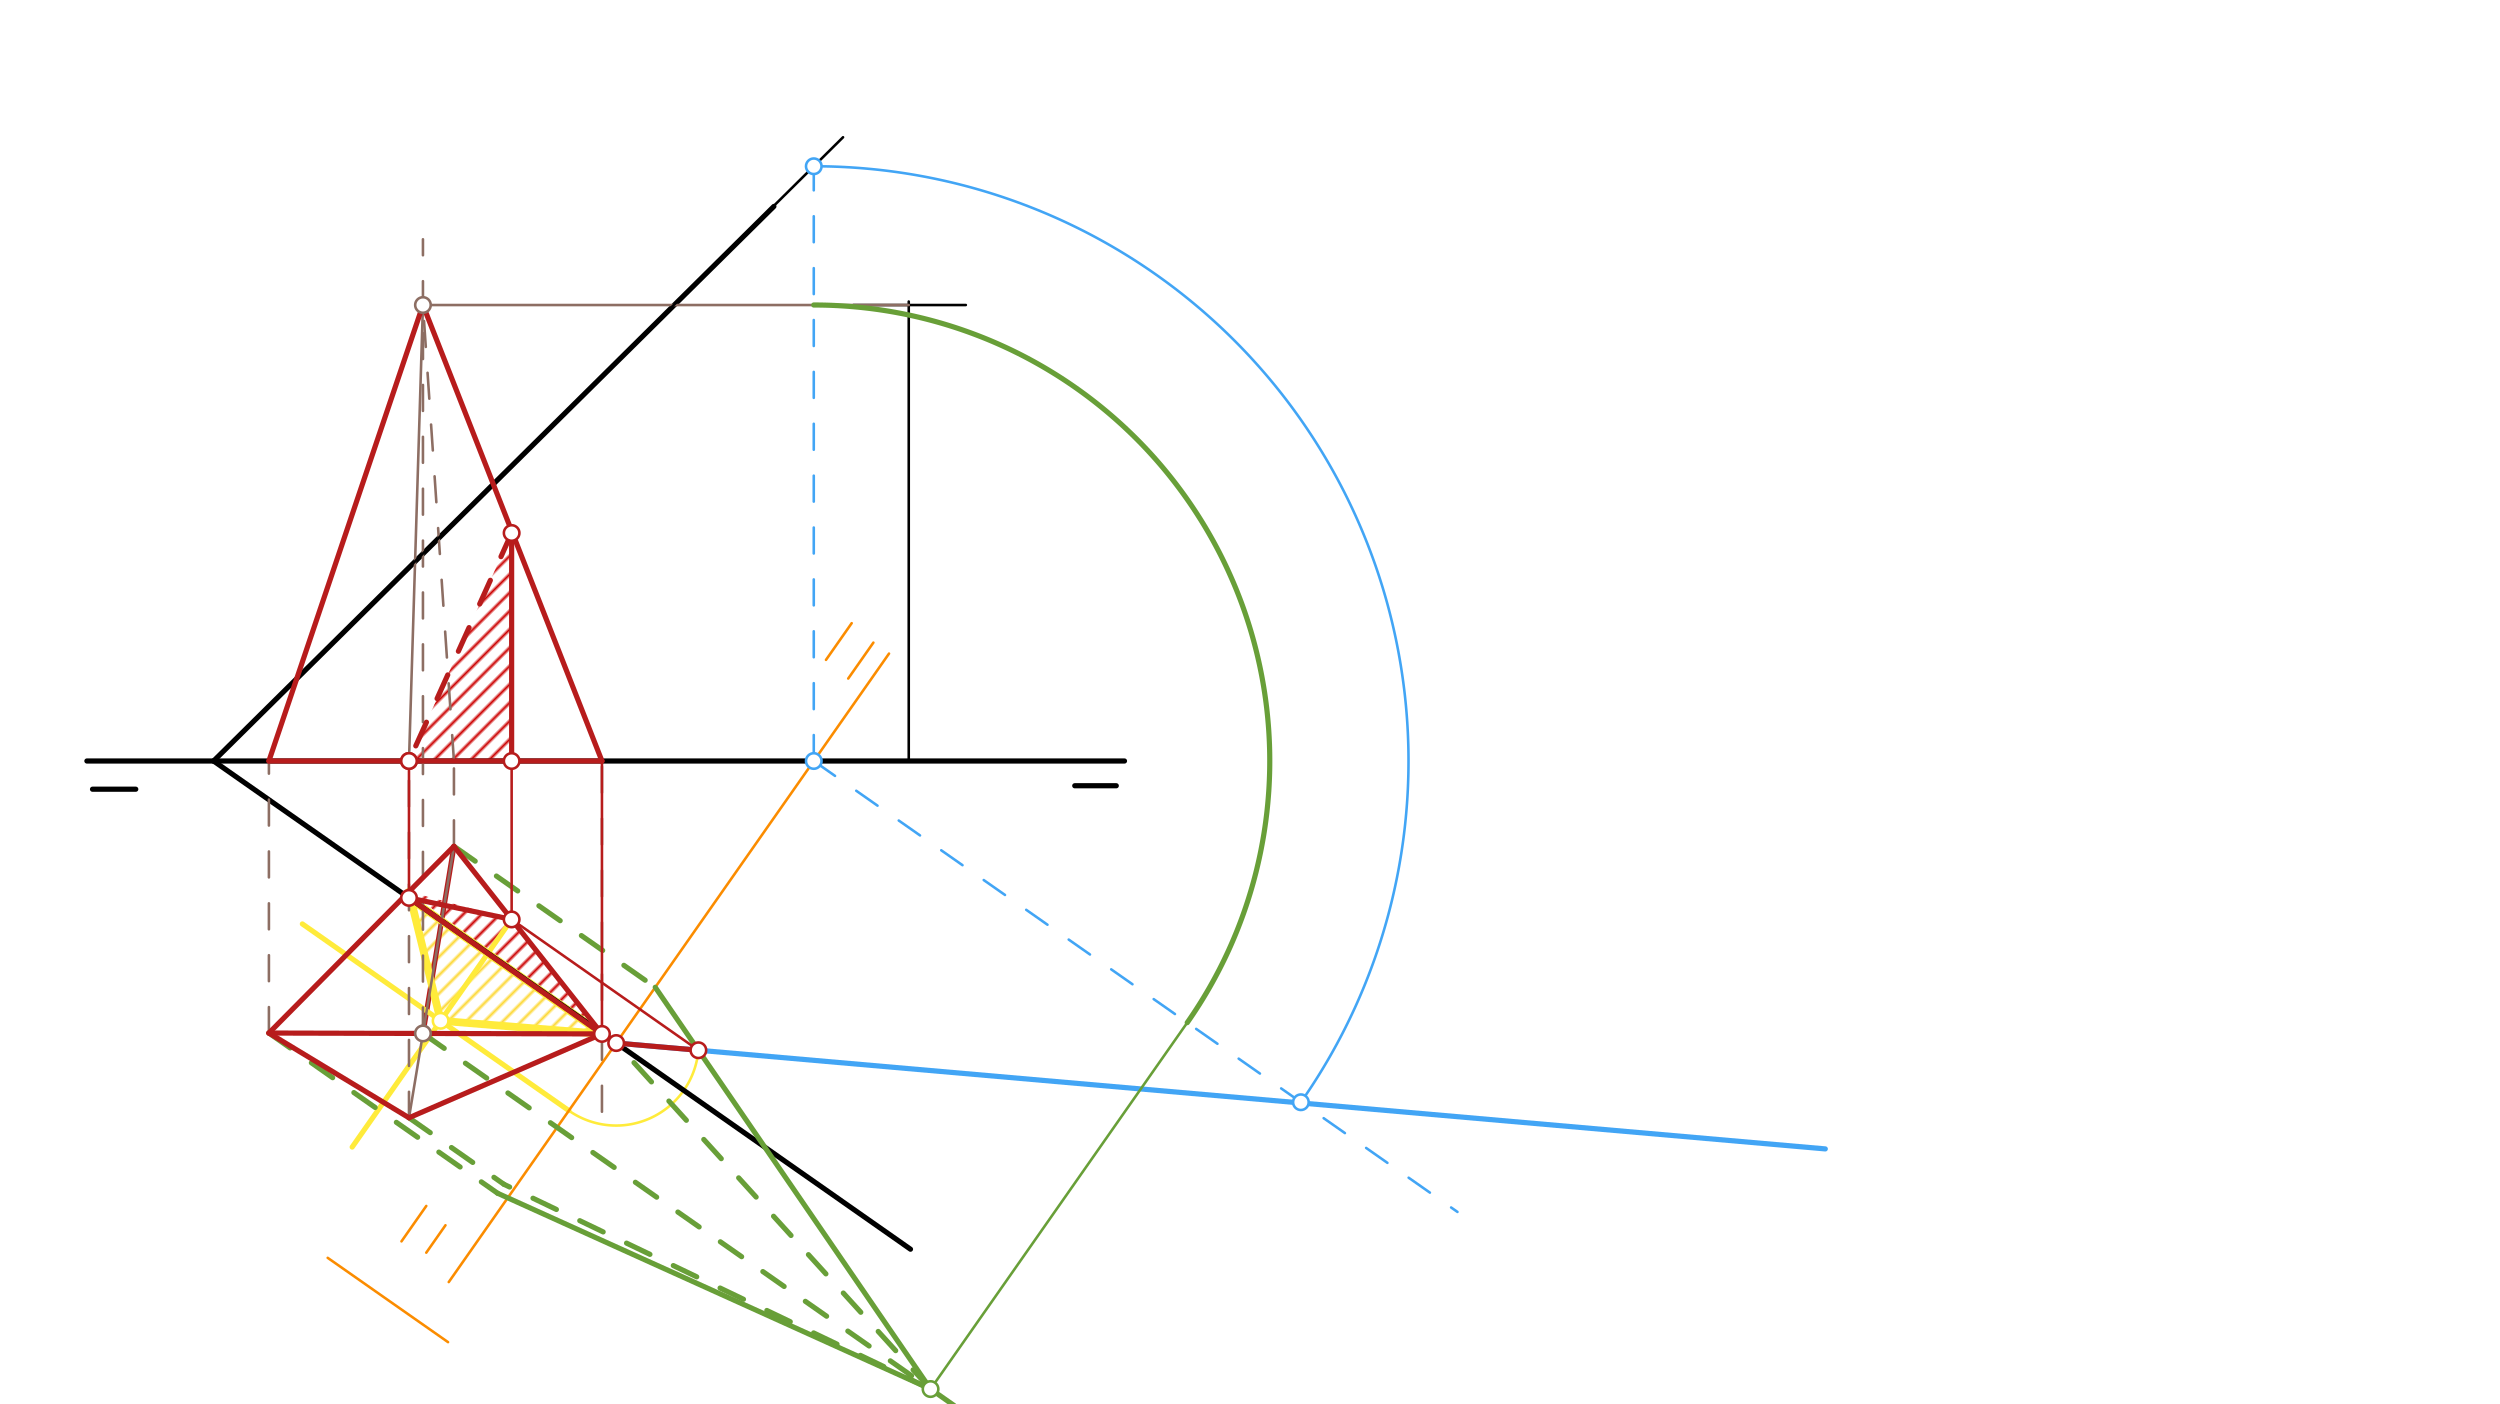 <svg xmlns="http://www.w3.org/2000/svg" class="svg--816" height="100%" preserveAspectRatio="xMidYMid meet" viewBox="0 0 963.78 541.417" width="100%"><defs><marker id="marker-arrow" markerHeight="16" markerUnits="userSpaceOnUse" markerWidth="24" orient="auto-start-reverse" refX="24" refY="4" viewBox="0 0 24 8"><path d="M 0 0 L 24 4 L 0 8 z" stroke="inherit"></path></marker></defs><g class="aux-layer--949"><g class="element--733"><defs><pattern height="5" id="fill_114_8bnwe1__pattern-stripes" patternTransform="rotate(-45)" patternUnits="userSpaceOnUse" width="5"><rect fill="#CC0000" height="1" transform="translate(0,0)" width="5"></rect></pattern></defs><g fill="url(#fill_114_8bnwe1__pattern-stripes)"><path d="M 157.667 293.375 L 197.244 293.375 L 197.244 205.479 L 197.244 205.479 L 197.244 205.479 L 197.244 205.479 Z" stroke="none"></path></g></g><g class="element--733"><defs><pattern height="5" id="fill_118_6pgcmh__pattern-stripes" patternTransform="rotate(-45)" patternUnits="userSpaceOnUse" width="5"><rect fill="#CC0000" height="1" transform="translate(0,0)" width="5"></rect></pattern></defs><g fill="url(#fill_118_6pgcmh__pattern-stripes)"><path d="M 157.667 343.745 L 232.06 398.588 L 197.244 354.45 L 197.244 354.45 Z" stroke="none"></path></g></g><g class="element--733"><defs><pattern height="5" id="fill_130_90luk7__pattern-stripes" patternTransform="rotate(-45)" patternUnits="userSpaceOnUse" width="5"><rect fill="#FDD835" height="1" transform="translate(0,0)" width="5"></rect></pattern></defs><g fill="url(#fill_130_90luk7__pattern-stripes)"><path d="M 158.378 346.65 L 169.867 393.531 L 232.06 398.588 Z" stroke="none"></path></g></g><g class="element--733"><line stroke="#B71C1C" stroke-dasharray="none" stroke-linecap="round" stroke-width="2" x1="163.051" x2="175" y1="398.406" y2="326.25"></line></g><g class="element--733"><path d="M 269.235 404.882 A 31.808 31.808 0 0 1 219.299 428.159" fill="none" stroke="#FFEB3B" stroke-dasharray="none" stroke-linecap="round" stroke-width="1"></path></g><g class="element--733"><line stroke="#FFEB3B" stroke-dasharray="none" stroke-linecap="round" stroke-width="2" x1="219.299" x2="116.565" y1="428.159" y2="356.191"></line></g><g class="element--733"><line stroke="#FFEB3B" stroke-dasharray="none" stroke-linecap="round" stroke-width="2" x1="197.244" x2="135.771" y1="354.45" y2="442.203"></line></g><g class="element--733"><line stroke="#FFEB3B" stroke-dasharray="none" stroke-linecap="round" stroke-width="3" x1="232.06" x2="169.867" y1="398.588" y2="393.531"></line></g><g class="element--733"><line stroke="#FFEB3B" stroke-dasharray="none" stroke-linecap="round" stroke-width="3" x1="169.867" x2="157.667" y1="393.531" y2="343.745"></line></g><g class="element--733"><line stroke="#FFEB3B" stroke-dasharray="none" stroke-linecap="round" stroke-width="3" x1="158.378" x2="232.06" y1="346.65" y2="398.588"></line></g><g class="element--733"><circle cx="169.867" cy="393.531" r="3" stroke="#FFEB3B" stroke-width="1" fill="#ffffff"></circle>}</g></g><g class="main-layer--75a"><g class="element--733"><line stroke="#000000" stroke-dasharray="none" stroke-linecap="round" stroke-width="2" x1="33.5" x2="433.5" y1="293.375" y2="293.375"></line></g><g class="element--733"><line stroke="#000000" stroke-dasharray="none" stroke-linecap="round" stroke-width="2" x1="35.667" x2="52.333" y1="304.25" y2="304.25"></line></g><g class="element--733"><line stroke="#000000" stroke-dasharray="none" stroke-linecap="round" stroke-width="2" x1="430.333" x2="414.333" y1="302.917" y2="302.917"></line></g><g class="element--733"><line stroke="#000000" stroke-dasharray="none" stroke-linecap="round" stroke-width="1" x1="350.333" x2="350.333" y1="116.25" y2="293.375"></line></g><g class="element--733"><line stroke="#000000" stroke-dasharray="none" stroke-linecap="round" stroke-width="1" x1="372.333" x2="329" y1="117.583" y2="117.583"></line></g><g class="element--733"><line stroke="#000000" stroke-dasharray="none" stroke-linecap="round" stroke-width="1" x1="175" x2="232.06" y1="326.25" y2="398.588"></line></g><g class="element--733"><line stroke="#000000" stroke-dasharray="none" stroke-linecap="round" stroke-width="1" x1="232.06" x2="157.667" y1="398.588" y2="430.917"></line></g><g class="element--733"><line stroke="#000000" stroke-dasharray="none" stroke-linecap="round" stroke-width="1" x1="157.667" x2="103.667" y1="430.917" y2="398.25"></line></g><g class="element--733"><line stroke="#000000" stroke-dasharray="none" stroke-linecap="round" stroke-width="1" x1="103.667" x2="175" y1="398.25" y2="326.25"></line></g><g class="element--733"><line stroke="#000000" stroke-dasharray="none" stroke-linecap="round" stroke-width="2" x1="82.333" x2="351" y1="293.375" y2="481.583"></line></g><g class="element--733"><line stroke="#000000" stroke-dasharray="none" stroke-linecap="round" stroke-width="2" x1="82.333" x2="298.333" y1="293.375" y2="79.583"></line></g><g class="element--733"><line stroke="#8D6E63" stroke-dasharray="10" stroke-linecap="round" stroke-width="1" x1="103.667" x2="103.667" y1="398.25" y2="293.375"></line></g><g class="element--733"><line stroke="#8D6E63" stroke-dasharray="10" stroke-linecap="round" stroke-width="1" x1="175" x2="175" y1="326.25" y2="293.375"></line></g><g class="element--733"><line stroke="#8D6E63" stroke-dasharray="10" stroke-linecap="round" stroke-width="1" x1="232.06" x2="232.06" y1="398.588" y2="430.917"></line></g><g class="element--733"><line stroke="#8D6E63" stroke-dasharray="10" stroke-linecap="round" stroke-width="1" x1="157.667" x2="157.667" y1="430.917" y2="293.375"></line></g><g class="element--733"><line stroke="#8D6E63" stroke-dasharray="none" stroke-linecap="round" stroke-width="1" x1="103.667" x2="232.06" y1="398.25" y2="398.588"></line></g><g class="element--733"><line stroke="#8D6E63" stroke-dasharray="none" stroke-linecap="round" stroke-width="1" x1="175" x2="157.667" y1="326.25" y2="430.917"></line></g><g class="element--733"><line stroke="#8D6E63" stroke-dasharray="10" stroke-linecap="round" stroke-width="1" x1="232.06" x2="232.06" y1="385.583" y2="290.25"></line></g><g class="element--733"><line stroke="#8D6E63" stroke-dasharray="10" stroke-linecap="round" stroke-width="1" x1="163.051" x2="163.051" y1="398.406" y2="92.25"></line></g><g class="element--733"><line stroke="#8D6E63" stroke-dasharray="none" stroke-linecap="round" stroke-width="1" x1="350.333" x2="163.051" y1="117.583" y2="117.583"></line></g><g class="element--733"><line stroke="#8D6E63" stroke-dasharray="none" stroke-linecap="round" stroke-width="1" x1="103.667" x2="163.051" y1="293.375" y2="117.583"></line></g><g class="element--733"><line stroke="#8D6E63" stroke-dasharray="none" stroke-linecap="round" stroke-width="1" x1="163.051" x2="232.06" y1="117.583" y2="293.375"></line></g><g class="element--733"><line stroke="#8D6E63" stroke-dasharray="none" stroke-linecap="round" stroke-width="1" x1="157.667" x2="163.051" y1="293.375" y2="117.583"></line></g><g class="element--733"><line stroke="#8D6E63" stroke-dasharray="10" stroke-linecap="round" stroke-width="1" x1="175" x2="163.051" y1="293.375" y2="117.583"></line></g><g class="element--733"><line stroke="#FB8C00" stroke-dasharray="none" stroke-linecap="round" stroke-width="1" x1="173" x2="342.725" y1="494.25" y2="251.968"></line></g><g class="element--733"><line stroke="#FB8C00" stroke-dasharray="none" stroke-linecap="round" stroke-width="1" x1="164.333" x2="171.73" y1="482.917" y2="472.358"></line></g><g class="element--733"><line stroke="#FB8C00" stroke-dasharray="none" stroke-linecap="round" stroke-width="1" x1="327" x2="336.695" y1="261.583" y2="247.744"></line></g><g class="element--733"><line stroke="#FB8C00" stroke-dasharray="none" stroke-linecap="round" stroke-width="1" x1="328.333" x2="318.431" y1="240.25" y2="254.386"></line></g><g class="element--733"><line stroke="#FB8C00" stroke-dasharray="none" stroke-linecap="round" stroke-width="1" x1="164.333" x2="154.776" y1="464.917" y2="478.56"></line></g><g class="element--733"><line stroke="#FB8C00" stroke-dasharray="none" stroke-linecap="round" stroke-width="1" x1="126.333" x2="172.721" y1="484.917" y2="517.412"></line></g><g class="element--733"><line stroke="#42A5F5" stroke-dasharray="10" stroke-linecap="round" stroke-width="1" x1="313.718" x2="313.718" y1="293.375" y2="54.917"></line></g><g class="element--733"><line stroke="#000000" stroke-dasharray="none" stroke-linecap="round" stroke-width="1" x1="82.333" x2="325" y1="293.375" y2="52.917"></line></g><g class="element--733"><line stroke="#42A5F5" stroke-dasharray="10" stroke-linecap="round" stroke-width="1" x1="313.718" x2="561.863" y1="293.375" y2="467.207"></line></g><g class="element--733"><path d="M 313.718 64.096 A 229.279 229.279 0 0 1 501.505 424.925" fill="none" stroke="#42A5F5" stroke-dasharray="none" stroke-linecap="round" stroke-width="1"></path></g><g class="element--733"><line stroke="#42A5F5" stroke-dasharray="none" stroke-linecap="round" stroke-width="2" x1="237.548" x2="703.667" y1="402.107" y2="442.917"></line></g><g class="element--733"><line stroke="#689F38" stroke-dasharray="10" stroke-linecap="round" stroke-width="2" x1="175" x2="252.605" y1="326.25" y2="380.614"></line></g><g class="element--733"><line stroke="#689F38" stroke-dasharray="10" stroke-linecap="round" stroke-width="2" x1="157.667" x2="194.256" y1="430.917" y2="456.549"></line></g><g class="element--733"><line stroke="#689F38" stroke-dasharray="10" stroke-linecap="round" stroke-width="2" x1="103.667" x2="191.83" y1="398.25" y2="460.011"></line></g><g class="element--733"><line stroke="#689F38" stroke-dasharray="10" stroke-linecap="round" stroke-width="2" x1="163.051" x2="412.749" y1="398.406" y2="573.327"></line></g><g class="element--733"><path d="M 313.718 117.583 A 175.792 175.792 0 0 1 457.697 394.236" fill="none" stroke="#689F38" stroke-dasharray="none" stroke-linecap="round" stroke-width="2"></path></g><g class="element--733"><line stroke="#689F38" stroke-dasharray="none" stroke-linecap="round" stroke-width="1" x1="457.697" x2="358.742" y1="394.236" y2="535.494"></line></g><g class="element--733"><line stroke="#689F38" stroke-dasharray="none" stroke-linecap="round" stroke-width="2" x1="252.605" x2="358.742" y1="380.614" y2="535.494"></line></g><g class="element--733"><line stroke="#689F38" stroke-dasharray="none" stroke-linecap="round" stroke-width="2" x1="358.742" x2="191.83" y1="535.494" y2="460.011"></line></g><g class="element--733"><line stroke="#689F38" stroke-dasharray="10" stroke-linecap="round" stroke-width="2" x1="358.742" x2="194.256" y1="535.494" y2="456.549"></line></g><g class="element--733"><line stroke="#689F38" stroke-dasharray="10" stroke-linecap="round" stroke-width="2" x1="358.742" x2="237.548" y1="535.494" y2="402.107"></line></g><g class="element--733"><line stroke="#B71C1C" stroke-dasharray="none" stroke-linecap="round" stroke-width="1" x1="269.235" x2="196.019" y1="404.882" y2="353.592"></line></g><g class="element--733"><line stroke="#B71C1C" stroke-dasharray="none" stroke-linecap="round" stroke-width="2" x1="232.06" x2="197.244" y1="398.588" y2="354.45"></line></g><g class="element--733"><line stroke="#B71C1C" stroke-dasharray="none" stroke-linecap="round" stroke-width="2" x1="197.244" x2="157.667" y1="354.45" y2="346.148"></line></g><g class="element--733"><line stroke="#B71C1C" stroke-dasharray="none" stroke-linecap="round" stroke-width="2" x1="157.667" x2="232.06" y1="346.148" y2="398.588"></line></g><g class="element--733"><line stroke="#B71C1C" stroke-dasharray="none" stroke-linecap="round" stroke-width="2" x1="237.548" x2="269.235" y1="402.107" y2="404.882"></line></g><g class="element--733"><line stroke="#B71C1C" stroke-dasharray="none" stroke-linecap="round" stroke-width="1" x1="157.667" x2="157.667" y1="346.148" y2="293.375"></line></g><g class="element--733"><line stroke="#B71C1C" stroke-dasharray="none" stroke-linecap="round" stroke-width="1" x1="232.06" x2="232.06" y1="398.588" y2="293.375"></line></g><g class="element--733"><line stroke="#B71C1C" stroke-dasharray="none" stroke-linecap="round" stroke-width="1" x1="197.244" x2="197.244" y1="354.45" y2="205.479"></line></g><g class="element--733"><line stroke="#B71C1C" stroke-dasharray="none" stroke-linecap="round" stroke-width="2" x1="157.667" x2="197.244" y1="293.375" y2="293.375"></line></g><g class="element--733"><line stroke="#B71C1C" stroke-dasharray="none" stroke-linecap="round" stroke-width="2" x1="197.244" x2="197.244" y1="293.375" y2="205.479"></line></g><g class="element--733"><line stroke="#B71C1C" stroke-dasharray="10" stroke-linecap="round" stroke-width="2" x1="197.244" x2="157.667" y1="205.479" y2="293.375"></line></g><g class="element--733"><line stroke="#B71C1C" stroke-dasharray="none" stroke-linecap="round" stroke-width="2" x1="232.06" x2="163.051" y1="293.375" y2="117.583"></line></g><g class="element--733"><line stroke="#B71C1C" stroke-dasharray="none" stroke-linecap="round" stroke-width="2" x1="163.051" x2="103.667" y1="117.583" y2="293.375"></line></g><g class="element--733"><line stroke="#B71C1C" stroke-dasharray="none" stroke-linecap="round" stroke-width="2" x1="157.667" x2="103.667" y1="293.375" y2="293.375"></line></g><g class="element--733"><line stroke="#B71C1C" stroke-dasharray="none" stroke-linecap="round" stroke-width="2" x1="197.244" x2="232.06" y1="293.375" y2="293.375"></line></g><g class="element--733"><line stroke="#B71C1C" stroke-dasharray="none" stroke-linecap="round" stroke-width="2" x1="232.06" x2="103.667" y1="398.588" y2="398.25"></line></g><g class="element--733"><line stroke="#B71C1C" stroke-dasharray="none" stroke-linecap="round" stroke-width="2" x1="103.667" x2="175" y1="398.25" y2="326.25"></line></g><g class="element--733"><line stroke="#B71C1C" stroke-dasharray="none" stroke-linecap="round" stroke-width="2" x1="175" x2="197.244" y1="326.25" y2="354.45"></line></g><g class="element--733"><line stroke="#B71C1C" stroke-dasharray="none" stroke-linecap="round" stroke-width="2" x1="232.06" x2="157.667" y1="398.588" y2="430.917"></line></g><g class="element--733"><line stroke="#B71C1C" stroke-dasharray="none" stroke-linecap="round" stroke-width="2" x1="157.667" x2="103.667" y1="430.917" y2="398.25"></line></g><g class="element--733"><circle cx="163.051" cy="398.406" r="3" stroke="#8D6E63" stroke-width="1" fill="#ffffff"></circle>}</g><g class="element--733"><circle cx="163.051" cy="117.583" r="3" stroke="#8D6E63" stroke-width="1" fill="#ffffff"></circle>}</g><g class="element--733"><circle cx="313.718" cy="64.096" r="3" stroke="#42A5F5" stroke-width="1" fill="#ffffff"></circle>}</g><g class="element--733"><circle cx="313.718" cy="293.375" r="3" stroke="#42A5F5" stroke-width="1" fill="#ffffff"></circle>}</g><g class="element--733"><circle cx="501.505" cy="424.925" r="3" stroke="#42A5F5" stroke-width="1" fill="#ffffff"></circle>}</g><g class="element--733"><circle cx="358.742" cy="535.494" r="3" stroke="#689F38" stroke-width="1" fill="#ffffff"></circle>}</g><g class="element--733"><circle cx="269.235" cy="404.882" r="3" stroke="#B71C1C" stroke-width="1" fill="#ffffff"></circle>}</g><g class="element--733"><circle cx="237.548" cy="402.107" r="3" stroke="#B71C1C" stroke-width="1" fill="#ffffff"></circle>}</g><g class="element--733"><circle cx="197.244" cy="354.45" r="3" stroke="#B71C1C" stroke-width="1" fill="#ffffff"></circle>}</g><g class="element--733"><circle cx="157.667" cy="346.148" r="3" stroke="#B71C1C" stroke-width="1" fill="#ffffff"></circle>}</g><g class="element--733"><circle cx="232.06" cy="398.588" r="3" stroke="#B71C1C" stroke-width="1" fill="#ffffff"></circle>}</g><g class="element--733"><circle cx="197.244" cy="205.479" r="3" stroke="#B71C1C" stroke-width="1" fill="#ffffff"></circle>}</g><g class="element--733"><circle cx="197.244" cy="293.375" r="3" stroke="#B71C1C" stroke-width="1" fill="#ffffff"></circle>}</g><g class="element--733"><circle cx="157.667" cy="293.375" r="3" stroke="#B71C1C" stroke-width="1" fill="#ffffff"></circle>}</g><g class="element--733"><circle cx="157.667" cy="293.375" r="3" stroke="#B71C1C" stroke-width="1" fill="#ffffff"></circle>}</g></g><g class="snaps-layer--ac6"></g><g class="temp-layer--52d"></g></svg>